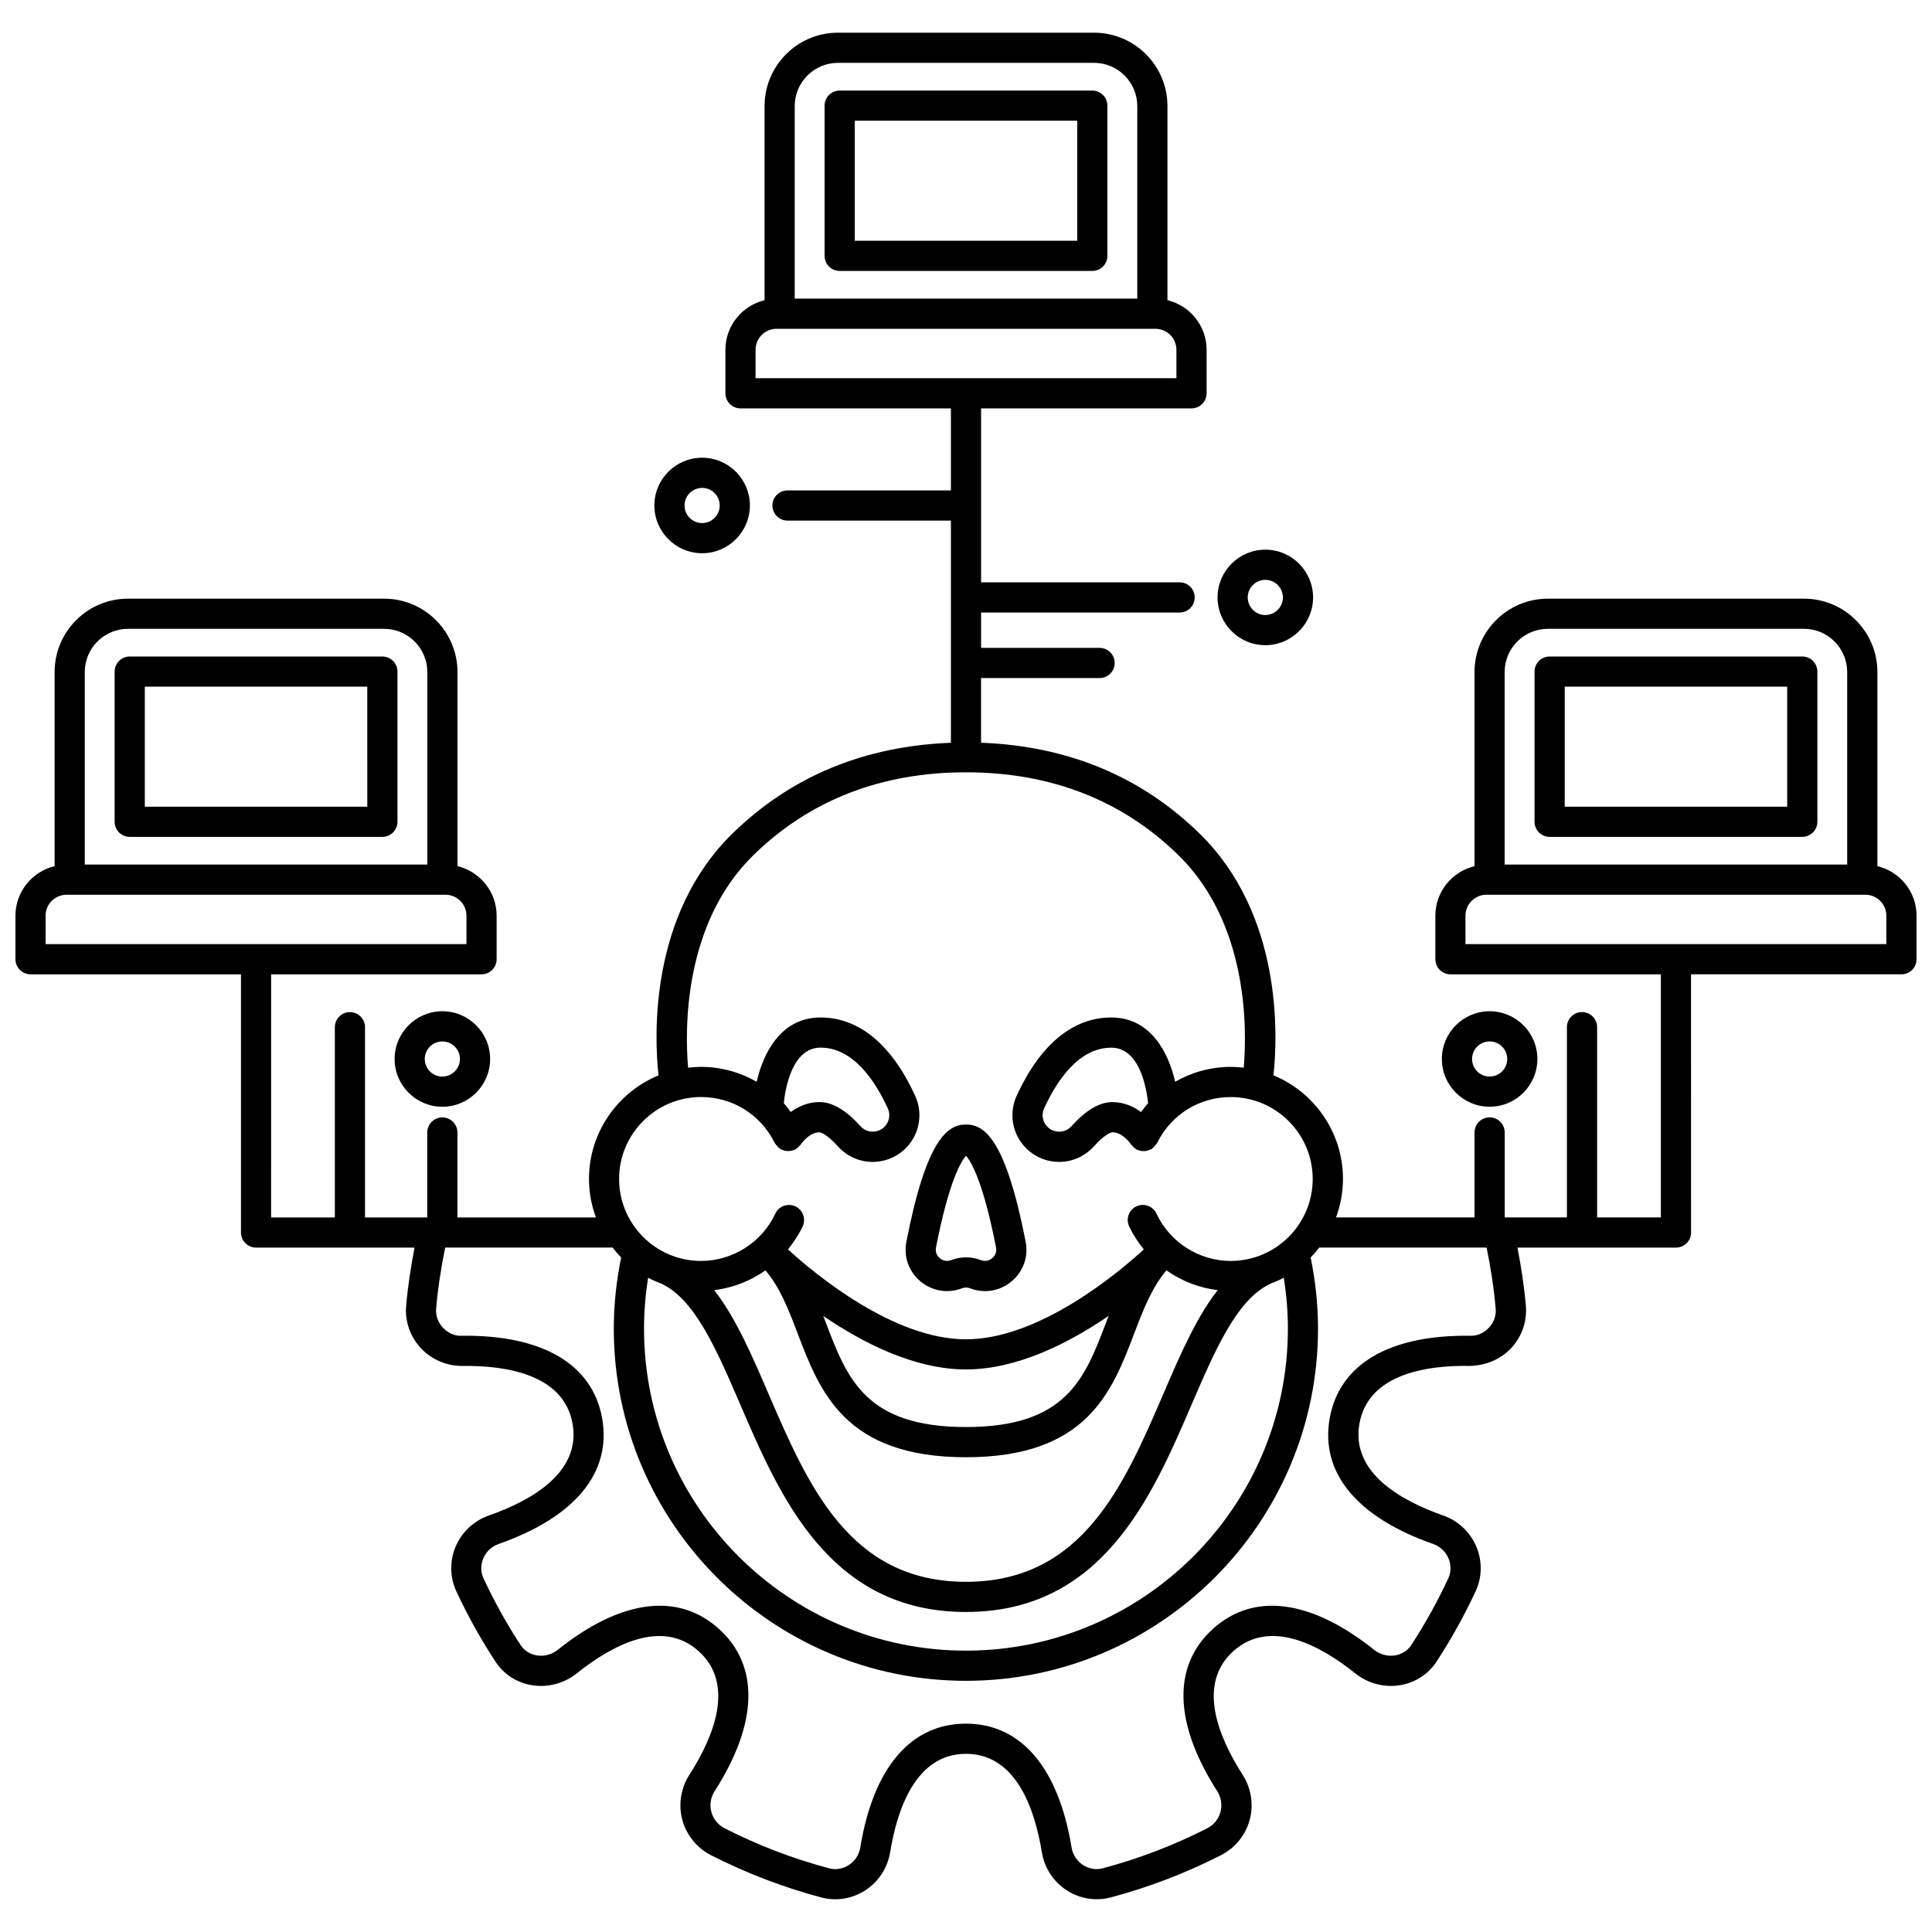 <?xml version="1.0" encoding="UTF-8"?>
<!-- Uploaded to: ICON Repo, www.svgrepo.com, Generator: ICON Repo Mixer Tools -->
<svg width="800px" height="800px" version="1.1" viewBox="144 144 512 512" xmlns="http://www.w3.org/2000/svg">
 <defs>
  <clipPath id="a">
   <path d="m148.09 152h503.81v496h-503.81z"/>
  </clipPath>
 </defs>
 <path d="m433.47 168h-66.949c-2.207 0-4 1.793-4 4v39.801c0 2.207 1.793 4 4 4h66.949c2.207 0 4-1.793 4-4v-39.805c0-2.207-1.793-3.996-4-3.996zm-3.996 39.801h-58.953v-31.805h58.953z"/>
 <path d="m245.33 317.98h-66.949c-2.207 0-4 1.793-4 4v39.801c0 2.207 1.793 4 4 4h66.953c2.207 0 4-1.793 4-4v-39.801c-0.004-2.211-1.793-4-4.004-4zm-3.996 39.801h-58.957v-31.805h58.957l0.004 31.805z"/>
 <path d="m330.07 290.61c6.977 0 12.656-5.676 12.656-12.656s-5.676-12.656-12.656-12.656-12.656 5.68-12.656 12.656 5.676 12.656 12.656 12.656zm0-17.312c2.566 0 4.66 2.086 4.66 4.66 0 2.566-2.086 4.66-4.66 4.66-2.57 0-4.66-2.086-4.66-4.66 0-2.57 2.094-4.66 4.66-4.66z"/>
 <path d="m261.23 411.99c-6.977 0-12.656 5.676-12.656 12.652s5.68 12.656 12.656 12.656c6.977 0 12.656-5.68 12.656-12.656s-5.68-12.652-12.656-12.652zm0 17.316c-2.57 0-4.66-2.086-4.66-4.66 0-2.566 2.086-4.652 4.66-4.652 2.566 0 4.66 2.086 4.66 4.652-0.004 2.566-2.094 4.66-4.66 4.66z"/>
 <path d="m479.32 314.98c6.977 0 12.656-5.676 12.656-12.656s-5.68-12.656-12.656-12.656c-6.977 0-12.656 5.68-12.656 12.656 0 6.977 5.68 12.656 12.656 12.656zm0-17.312c2.57 0 4.66 2.086 4.66 4.66 0 2.566-2.086 4.66-4.66 4.66-2.566 0-4.66-2.086-4.66-4.66 0.004-2.57 2.094-4.66 4.66-4.66z"/>
 <g clip-path="url(#a)">
  <path d="m641.53 373.54v-51.441c0-10.723-8.727-19.445-19.445-19.445h-67.879c-10.723 0-19.445 8.727-19.445 19.445v51.441c-5.938 1.441-10.375 6.762-10.375 13.137v11.531c0 2.207 1.793 4 4 4h55.762v64.422h-16.895v-50.422c0-2.211-1.793-4-4-4s-4 1.789-4 4v50.422h-16.488v-22.516c0-2.211-1.793-4-4-4s-4 1.789-4 4v22.516h-36.703c1.168-3.184 1.84-6.606 1.84-10.188 0-12.383-7.621-23.012-18.418-27.469 1.117-10.395 2.481-42.527-19.645-64.133-15.523-15.152-34.996-23.16-57.852-24.008v-17.141h31.414c2.207 0 4-1.793 4-4s-1.793-4-4-4l-31.402 0.004v-9.371h52.613c2.207 0 4-1.793 4-4 0-2.207-1.793-4-4-4h-52.613v-46.102h55.762c2.207 0 4-1.793 4-4v-11.535c0-6.375-4.438-11.695-10.375-13.137v-51.438c0.004-10.727-8.723-19.449-19.445-19.449h-67.879c-10.723 0-19.445 8.727-19.445 19.449v51.445c-5.938 1.441-10.375 6.762-10.375 13.137v11.535c0 2.207 1.793 4 4 4l55.762-0.004v21.738h-43.309c-2.207 0-4 1.793-4 4 0 2.207 1.793 4 4 4h43.309v58.883c-22.855 0.848-42.328 8.852-57.852 24.008-22.125 21.605-20.762 53.734-19.645 64.133-10.793 4.453-18.418 15.082-18.418 27.469 0 3.582 0.672 7.004 1.84 10.188h-36.703v-22.516c0-2.211-1.793-4-4-4-2.207 0-4 1.789-4 4v22.516h-16.488v-50.422c0-2.211-1.793-4-4-4s-4 1.789-4 4v50.422h-16.895l0.008-64.438h55.762c2.207 0 4-1.793 4-4v-11.531c0-6.375-4.438-11.695-10.375-13.137v-51.441c0-10.723-8.727-19.445-19.445-19.445h-67.875c-10.723 0-19.445 8.727-19.445 19.445v51.441c-5.938 1.438-10.375 6.762-10.375 13.137v11.531c0 2.207 1.793 4 4 4h55.762v68.422c0 2.211 1.793 4 4 4h42.004c-0.984 5.109-1.789 10.273-2.231 15.457-0.348 4.07 1.062 8.133 3.867 11.156 2.848 3.066 6.894 4.773 11.047 4.75 11.984-0.168 26.918 2.418 29.191 15.312 2.269 12.883-10.828 20.344-22.219 24.332-3.949 1.383-7.148 4.394-8.781 8.254-1.602 3.801-1.535 8.109 0.191 11.816 2.988 6.414 6.469 12.676 10.348 18.605 2.227 3.414 5.691 5.644 9.75 6.297 4.168 0.664 8.473-0.473 11.809-3.137 9.387-7.5 22.621-14.617 32.324-5.883 9.703 8.738 4.012 22.645-2.477 32.773-2.273 3.555-2.949 7.91-1.855 11.945 1.094 4.035 3.879 7.445 7.633 9.359 9.305 4.742 19.133 8.504 29.207 11.184 1.211 0.32 2.445 0.48 3.684 0.48 2.781 0 5.551-0.805 7.941-2.352 3.516-2.273 5.922-5.949 6.598-10.082 1.945-11.91 7.016-26.113 20.109-26.113 13.09 0 18.16 14.203 20.109 26.113 0.672 4.121 3.074 7.793 6.59 10.07 3.449 2.238 7.68 2.914 11.633 1.879 10.086-2.684 19.914-6.441 29.215-11.188 3.754-1.914 6.539-5.32 7.633-9.355 1.094-4.039 0.418-8.395-1.855-11.945-6.484-10.129-12.18-24.035-2.481-32.773 9.711-8.738 22.934-1.617 32.328 5.883 3.332 2.664 7.637 3.801 11.801 3.137 4.059-0.652 7.519-2.891 9.754-6.297 3.875-5.934 7.352-12.199 10.336-18.617 1.723-3.707 1.793-8.004 0.191-11.805-1.633-3.867-4.832-6.879-8.781-8.258-11.383-3.988-24.48-11.445-22.207-24.328 2.269-12.898 17.164-15.531 29.188-15.312 4.199-0.082 8.203-1.688 11.051-4.75 2.805-3.023 4.215-7.086 3.867-11.156-0.445-5.188-1.246-10.352-2.231-15.457h42.008c2.207 0 4-1.789 4-4l-0.008-68.418h55.77c2.207 0 4-1.793 4-4v-11.531c-0.004-6.375-4.441-11.699-10.379-13.137zm-286.92-201.43c0-6.312 5.137-11.453 11.449-11.453h67.883c6.312 0 11.449 5.137 11.449 11.453v51.027h-90.781zm-10.375 64.578c0-3.062 2.496-5.555 5.559-5.555h100.41c3.062 0 5.559 2.492 5.559 5.555v7.539h-111.53zm-177.77 85.406c0-6.312 5.137-11.449 11.449-11.449h67.879c6.312 0 11.449 5.137 11.449 11.449v51.027h-90.777zm-10.379 64.578c0-3.062 2.492-5.555 5.555-5.555h100.42c3.062 0 5.555 2.492 5.555 5.555v7.531h-111.53zm329.22 109.45c0 47.047-38.273 85.316-85.316 85.316-47.043 0-85.316-38.27-85.316-85.316 0-4.539 0.379-9.055 1.086-13.508 1.148 0.617 2.352 1.137 3.578 1.598 0.02 0.008 0.031 0.027 0.051 0.035 8.824 4.16 14.625 17.648 20.773 31.93 10.547 24.508 23.676 55.012 59.824 55.012 36.148 0 49.277-30.504 59.824-55.012 6.144-14.277 11.953-27.77 20.773-31.93 0.02-0.008 0.031-0.027 0.051-0.035 1.23-0.465 2.434-0.984 3.578-1.598 0.715 4.453 1.094 8.973 1.094 13.508zm-138.45-15.461c3.871 4.547 6.16 10.492 8.543 16.75 5.852 15.363 12.484 32.773 44.586 32.773 32.105 0 38.738-17.41 44.586-32.773 2.383-6.258 4.676-12.203 8.543-16.75 4 2.812 8.645 4.648 13.59 5.238-5.594 7.133-9.852 16.922-14.242 27.121-10.609 24.668-21.59 50.176-52.473 50.176s-41.863-25.512-52.48-50.176c-4.391-10.199-8.648-19.988-14.242-27.121 4.945-0.59 9.59-2.426 13.59-5.238zm15.312 12.066c10.422 7.133 24.168 14.188 37.816 14.188 13.652 0 27.398-7.059 37.816-14.188-0.234 0.613-0.473 1.223-0.703 1.832-5.644 14.824-10.52 27.621-37.113 27.621s-31.469-12.801-37.113-27.621c-0.23-0.609-0.465-1.219-0.703-1.832zm-32.375-58c8.344 0 15.816 4.652 19.5 12.148 0.051 0.105 0.148 0.168 0.207 0.27 0.117 0.191 0.262 0.359 0.406 0.531 0.211 0.242 0.426 0.465 0.68 0.645 0.062 0.047 0.102 0.117 0.168 0.16 0.105 0.062 0.219 0.066 0.324 0.125 0.293 0.148 0.582 0.27 0.906 0.344 0.203 0.047 0.398 0.066 0.609 0.082 0.301 0.02 0.582 0.016 0.887-0.027 0.219-0.035 0.43-0.098 0.641-0.168 0.172-0.055 0.352-0.051 0.523-0.137 0.113-0.055 0.18-0.156 0.285-0.219 0.191-0.117 0.355-0.262 0.527-0.402 0.227-0.199 0.441-0.395 0.617-0.637 0.055-0.074 0.141-0.117 0.191-0.195 0.02-0.035 2.109-3.172 4.879-3.172 0.016 0 1.602 0.043 4.93 3.738 2.41 2.672 5.754 4.109 9.191 4.109 1.422 0 2.867-0.246 4.266-0.754 3.234-1.184 5.852-3.688 7.172-6.863 1.324-3.172 1.258-6.781-0.172-9.91-6.219-13.578-14.891-20.75-25.074-20.75-10.273 0-15.086 9.02-16.93 17.031-4.394-2.512-9.43-3.938-14.742-3.938-1.164 0-2.309 0.082-3.434 0.215-0.871-10.34-1.227-38.219 17.371-56.383 14.883-14.531 33.812-21.898 56.258-21.898 22.449 0 41.379 7.371 56.258 21.898 18.602 18.164 18.242 46.043 17.371 56.383-1.129-0.133-2.269-0.215-3.434-0.215-5.316 0-10.348 1.43-14.742 3.938-1.844-8.008-6.652-17.031-16.93-17.031-10.184 0-18.852 7.172-25.074 20.746-1.43 3.125-1.496 6.742-0.172 9.914 1.328 3.176 3.938 5.68 7.172 6.863 1.398 0.512 2.84 0.754 4.266 0.754 3.434 0 6.781-1.441 9.191-4.113 3.328-3.691 4.914-3.734 4.93-3.734 2.766 0 4.859 3.137 4.859 3.141 0.055 0.09 0.145 0.137 0.203 0.219 0.164 0.223 0.355 0.414 0.562 0.605 0.195 0.176 0.387 0.34 0.613 0.473 0.098 0.055 0.156 0.148 0.258 0.195 0.137 0.066 0.285 0.059 0.426 0.113 0.262 0.094 0.512 0.168 0.785 0.203 0.25 0.035 0.496 0.043 0.746 0.031 0.258-0.012 0.496-0.039 0.746-0.105 0.27-0.062 0.512-0.16 0.766-0.281 0.133-0.062 0.277-0.07 0.402-0.148 0.094-0.055 0.145-0.152 0.227-0.215 0.215-0.156 0.395-0.34 0.578-0.539 0.188-0.203 0.355-0.406 0.496-0.645 0.051-0.09 0.141-0.145 0.184-0.238 3.684-7.492 11.16-12.148 19.5-12.148 11.977 0 21.715 9.746 21.715 21.715 0 11.973-9.742 21.715-21.715 21.715-8.402 0-16.125-4.918-19.688-12.539-0.934-2.004-3.32-2.852-5.312-1.926-2 0.938-2.863 3.316-1.926 5.316 1.039 2.223 2.387 4.238 3.898 6.098-7.285 6.648-27.957 23.82-47.164 23.82-19.164 0-39.859-17.168-47.156-23.824 1.512-1.859 2.859-3.871 3.894-6.094 0.938-2.004 0.07-4.383-1.926-5.316-2-0.926-4.379-0.074-5.312 1.926-3.562 7.617-11.289 12.539-19.688 12.539-11.977 0-21.715-9.746-21.715-21.715-0.004-11.977 9.742-21.723 21.719-21.723zm23.773 3.965c-0.598-0.801-1.188-1.602-1.852-2.336 0.438-4.141 2.281-14.723 9.75-14.723 8.625 0 14.441 8.75 17.801 16.082 0.512 1.117 0.535 2.363 0.062 3.496-0.477 1.141-1.379 2.004-2.543 2.426-1.691 0.629-3.559 0.145-4.766-1.195-3.867-4.293-7.426-6.383-10.871-6.383-3 0.012-5.57 1.164-7.582 2.633zm85.262-2.621c-3.445 0-7.004 2.082-10.871 6.379-1.211 1.344-3.078 1.816-4.769 1.199-1.168-0.426-2.066-1.289-2.543-2.426-0.473-1.133-0.453-2.379 0.062-3.5 3.359-7.332 9.176-16.078 17.801-16.078 7.465 0 9.312 10.578 9.75 14.723-0.664 0.727-1.254 1.535-1.852 2.336-2.012-1.48-4.578-2.633-7.578-2.633zm99.801 59.723c-1.316 1.418-3.062 2.289-5.102 2.199-21.371-0.277-34.617 7.555-37.152 21.918-2.531 14.371 7.215 26.184 27.438 33.258 1.824 0.641 3.305 2.035 4.055 3.824 0.738 1.746 0.711 3.633-0.07 5.32-2.828 6.078-6.117 12.004-9.781 17.617-0.984 1.5-2.516 2.484-4.324 2.769-1.945 0.312-3.973-0.227-5.547-1.484-16.695-13.336-31.848-15.32-42.672-5.578-10.824 9.746-10.434 25.031 1.09 43.027 1.074 1.684 1.387 3.648 0.871 5.539-0.512 1.887-1.77 3.422-3.547 4.332-8.801 4.484-18.098 8.047-27.633 10.578-1.785 0.48-3.644 0.172-5.231-0.855-1.625-1.055-2.734-2.75-3.047-4.648-3.461-21.168-13.406-32.824-27.996-32.824-14.59 0-24.539 11.656-27.996 32.824-0.312 1.902-1.422 3.598-3.051 4.652-1.582 1.023-3.438 1.336-5.227 0.852-9.531-2.531-18.828-6.09-27.633-10.574-1.773-0.906-3.035-2.441-3.547-4.332-0.512-1.895-0.203-3.859 0.871-5.543 11.527-17.996 11.914-33.281 1.09-43.027-10.824-9.746-25.973-7.762-42.668 5.578-1.574 1.254-3.582 1.805-5.551 1.488-1.805-0.289-3.34-1.277-4.324-2.777-3.672-5.609-6.965-11.535-9.793-17.602-0.789-1.691-0.812-3.582-0.074-5.332 0.75-1.785 2.231-3.176 4.055-3.816 20.238-7.086 29.984-18.906 27.453-33.266-2.535-14.367-15.797-22.172-37.152-21.918-1.93 0.152-3.781-0.777-5.098-2.199-1.293-1.391-1.914-3.18-1.754-5.035 0.465-5.414 1.316-10.816 2.398-16.137h44.363c0.711 0.914 1.465 1.801 2.273 2.629-1.273 6.176-1.953 12.512-1.953 18.871 0 51.453 41.859 93.312 93.312 93.312s93.312-41.859 93.312-93.312c0-6.363-0.68-12.691-1.953-18.871 0.812-0.828 1.562-1.711 2.273-2.629h44.359c1.082 5.32 1.934 10.719 2.398 16.137 0.18 1.859-0.445 3.648-1.738 5.035zm4.117-173.7c0-6.312 5.137-11.449 11.449-11.449h67.879c6.312 0 11.449 5.137 11.449 11.449v51.027h-90.777zm101.15 72.109h-111.53v-7.531c0-3.062 2.492-5.555 5.555-5.555h100.42c3.062 0 5.555 2.492 5.555 5.555v7.531z"/>
 </g>
 <path d="m621.62 317.98h-66.953c-2.207 0-4 1.793-4 4v39.801c0 2.207 1.793 4 4 4h66.953c2.207 0 4-1.793 4-4v-39.801c0-2.211-1.789-4-4-4zm-3.996 39.801h-58.957v-31.805h58.957z"/>
 <path d="m398.93 485.41c0.688-0.266 1.453-0.266 2.141 0 1.309 0.504 2.656 0.75 3.988 0.75 2.527 0 5-0.891 7.031-2.594 3.102-2.609 4.496-6.547 3.715-10.527-5.344-27.344-10.988-31.031-15.801-31.031s-10.461 3.688-15.801 31.031c-0.777 3.984 0.613 7.914 3.715 10.527 3.102 2.594 7.211 3.305 11.012 1.844zm-6.879-10.844c3.531-18.074 6.824-23.035 7.953-24.266 1.133 1.234 4.422 6.199 7.953 24.266 0.309 1.57-0.605 2.531-1.012 2.875-0.41 0.336-1.52 1.074-3.012 0.504-2.539-0.977-5.328-0.977-7.859 0-1.5 0.574-2.602-0.164-3.012-0.504-0.41-0.344-1.32-1.309-1.012-2.875z"/>
 <path d="m551.42 424.64c0-6.977-5.68-12.652-12.656-12.652s-12.656 5.676-12.656 12.652 5.676 12.656 12.656 12.656 12.656-5.676 12.656-12.656zm-17.309 0c0-2.566 2.086-4.652 4.66-4.652 2.57 0 4.66 2.086 4.66 4.652 0 2.57-2.086 4.66-4.66 4.66-2.574 0.004-4.66-2.09-4.66-4.66z"/>
</svg>